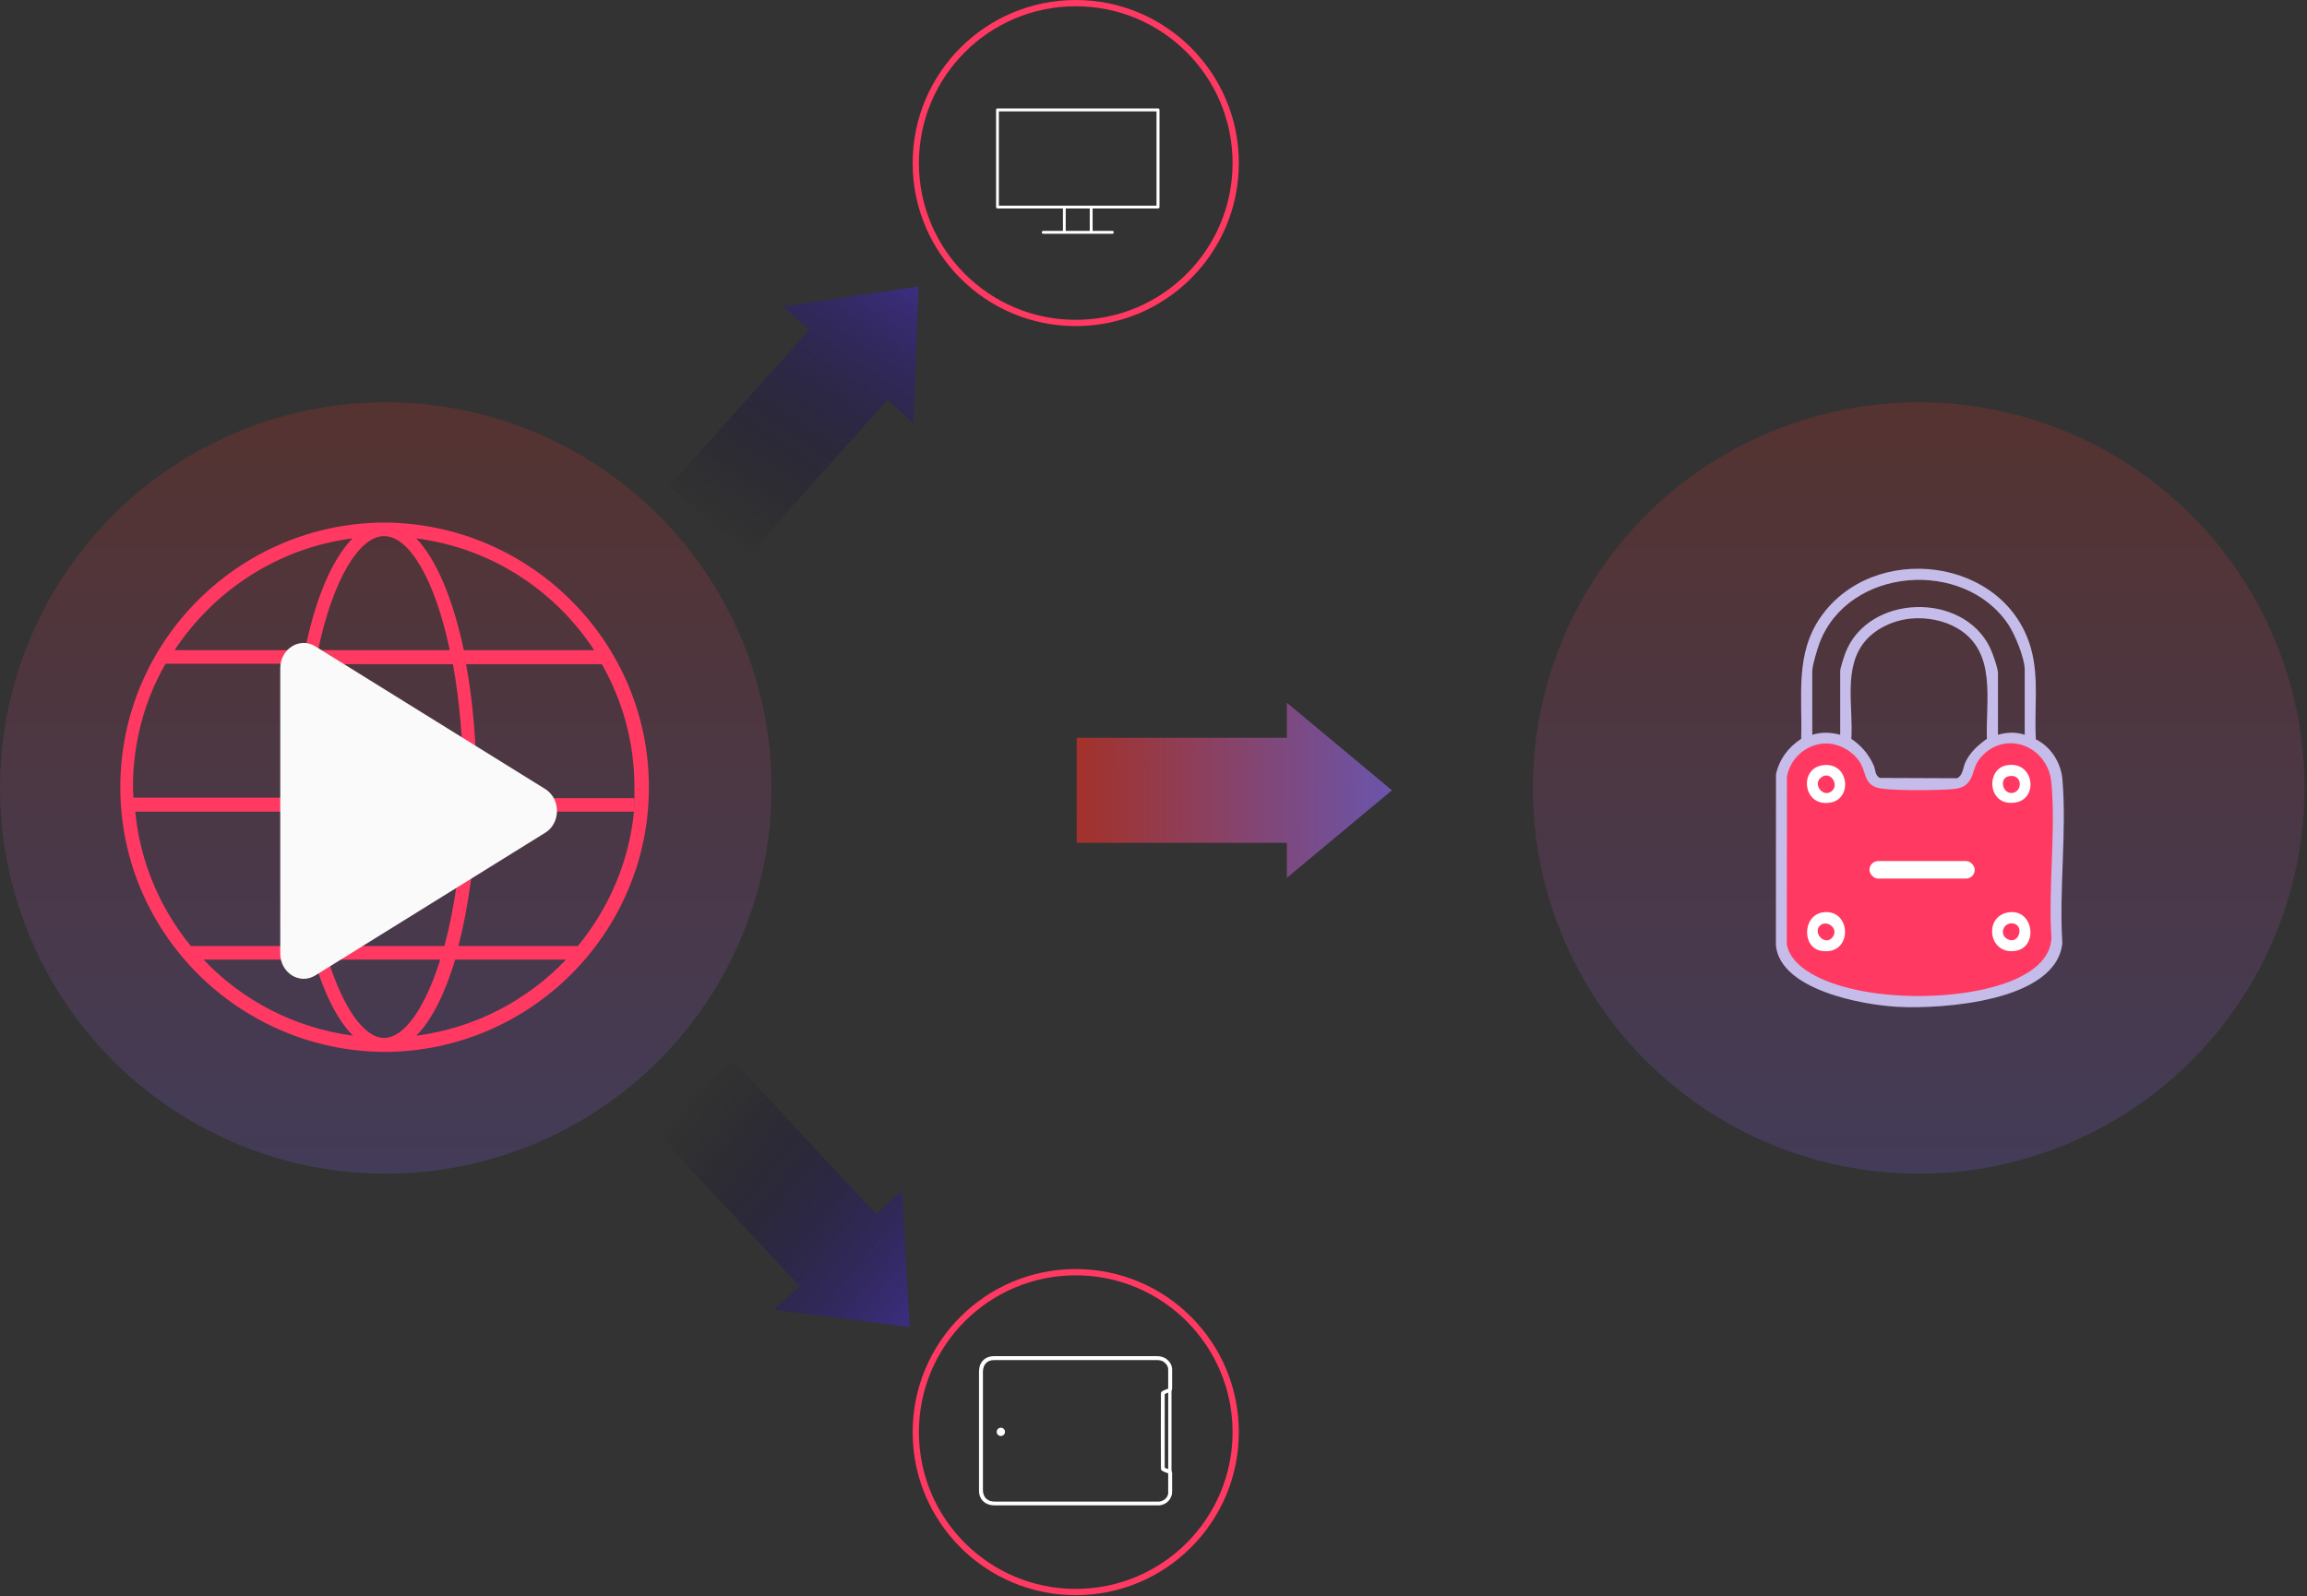 <?xml version="1.0" encoding="UTF-8"?> <svg xmlns="http://www.w3.org/2000/svg" width="617" height="427" viewBox="0 0 617 427" fill="none"><rect x="0" y="0" width="617" height="427" fill="#333333" stroke="none"/><circle cx="43.62" cy="43.62" r="42.781" transform="matrix(-1 0 0 1 331.326 0)" stroke="#FF3962" stroke-width="1.678"></circle><path d="M266.398 55.397V29.384C266.398 29.164 266.563 28.999 266.783 28.999H309.717C309.937 28.999 310.102 29.164 310.102 29.384V55.397C310.102 55.617 309.937 55.782 309.717 55.782H292.219V61.77H297.493C297.713 61.77 297.878 61.935 297.878 62.154C297.878 62.374 297.713 62.539 297.493 62.539H279.007C278.787 62.539 278.622 62.374 278.622 62.154C278.622 61.935 278.787 61.77 279.007 61.77H284.281V55.782H266.783C266.563 55.782 266.398 55.617 266.398 55.397ZM309.305 55.013V29.796H267.14V55.013H309.305ZM285.022 61.77H291.45V55.782H285.022V61.77Z" fill="white"></path><path d="M178.952 130.117L216.416 88.216L209.432 81.972L245.623 76.631L244.35 113.191L237.366 106.948L218.635 127.898L199.903 148.849L178.952 130.117Z" fill="url(#paint0_linear_482_1201)"></path><circle cx="103.181" cy="210.8" r="103.181" fill="url(#paint1_linear_482_1201)" fill-opacity="0.6"></circle><path d="M102.862 139.794C63.887 139.915 32.174 171.628 32.174 210.603C32.174 249.579 63.887 281.17 102.862 281.412C141.837 281.291 173.55 249.579 173.55 210.603C173.55 171.749 141.837 140.036 102.862 139.794ZM169.677 213.508H127.433C127.433 212.54 127.433 211.572 127.433 210.603C127.433 198.62 126.465 187.484 124.65 177.68H160.962C166.53 187.484 169.677 198.62 169.677 210.603C169.677 222.586 169.677 212.54 169.556 213.508H169.677ZM36.047 217.139H78.17C78.654 230.696 80.348 242.921 83.011 253.089H51.056C42.825 243.042 37.5 230.696 36.168 217.139H36.047ZM81.801 217.139H123.802C123.318 231.059 121.502 243.284 118.84 253.089H86.642C83.98 243.284 82.164 231.18 81.68 217.139H81.801ZM81.68 210.603C81.68 198.257 82.769 187.121 84.464 177.68H121.139C122.834 187.121 123.923 198.257 123.923 210.603C123.923 222.949 123.923 212.54 123.923 213.508H81.68C81.68 212.54 81.68 211.572 81.68 210.603ZM127.433 217.139H169.556C168.224 230.696 162.778 243.042 154.547 253.089H122.592C125.255 242.921 126.949 230.696 127.433 217.139ZM158.904 173.928H124.044C121.139 160.129 116.661 149.598 111.335 144.03C131.186 146.572 148.374 157.829 158.904 173.928ZM102.741 143.425C109.398 143.425 116.298 154.924 120.292 173.928H85.069C89.063 154.924 96.084 143.546 102.62 143.425H102.741ZM94.268 144.03C88.821 149.598 84.343 160.129 81.559 173.928H46.699C57.229 157.95 74.417 146.572 94.268 144.03ZM44.399 177.559H80.712C78.896 187.363 77.927 198.499 77.927 210.482C77.927 222.465 77.927 212.419 77.927 213.387H35.684C35.684 212.419 35.563 211.451 35.563 210.482C35.563 198.499 38.71 187.242 44.278 177.559H44.399ZM54.324 256.72H83.98C86.763 265.919 90.274 272.94 94.389 277.055C78.775 274.997 64.734 267.614 54.446 256.72H54.324ZM102.741 277.66C97.415 277.66 91.847 269.793 87.732 256.72H117.75C113.635 269.793 108.067 277.66 102.741 277.66ZM111.335 277.055C115.45 272.94 118.961 265.919 121.745 256.72H151.4C140.99 267.614 127.07 274.997 111.456 277.055H111.335Z" fill="#FF3962"></path><path d="M74.957 178.755V255.1C74.957 260.279 80.167 263.538 84.324 260.948L145.819 222.776C150.003 220.186 150.003 213.698 145.819 211.08L84.324 172.907C80.167 170.318 74.957 173.577 74.957 178.755Z" fill="#FAFAFA"></path><circle cx="513.138" cy="210.8" r="103.181" fill="url(#paint2_linear_482_1201)" fill-opacity="0.6"></circle><g clip-path="url(#clip0_482_1201)"><path d="M476.596 255.232V206.902L483.149 198.71L490.521 197.072L496.255 201.168L501.989 209.359H524.925L527.383 203.625L532.298 198.71L537.213 197.072L542.947 198.71L550.319 206.083V252.774L542.947 261.785L521.649 267.519L501.989 268.338L486.425 263.423L476.596 255.232Z" fill="#FF3962"></path><path d="M544.492 197.797C548.459 199.725 551.195 204.004 551.579 208.408C552.791 222.393 550.654 238.111 551.566 252.278C550.009 268.009 519.225 269.97 507.565 269.351C498.159 268.856 476.162 264.863 474.957 252.93L474.983 207.15C475.882 203.066 478.279 199.914 481.718 197.647C482.083 186.248 480.018 175.057 486.89 165.136C501.012 144.754 536.382 148.949 543.209 173.572C545.391 181.453 544.004 189.726 544.492 197.797ZM541.502 196.565V179.187C541.502 176.047 538.877 169.696 537.092 167.032C525.224 149.34 494.329 151.672 486.63 172.028C486.044 173.572 484.689 178.053 484.689 179.506V196.565C487.249 195.79 489.581 195.895 492.154 196.565V179.506C492.154 178.815 493.202 175.571 493.528 174.712C499.573 158.948 524.866 158.166 532.201 173.213C532.898 174.646 534.35 178.705 534.35 180.157V196.565C536.773 195.888 539.073 195.764 541.489 196.565H541.502ZM511.246 165.468C506.634 165.866 501.82 167.976 498.811 171.539C492.877 178.568 495.704 189.153 495.137 197.647C497.873 199.549 499.677 201.653 501.084 204.688C501.625 205.854 501.449 207.658 502.856 208.114L523.42 208.193C525.042 207.352 524.957 205.385 525.641 203.913C526.872 201.262 529.054 199.308 531.393 197.647C531.022 187.225 534.155 174.282 523.426 168.035C519.87 165.963 515.343 165.117 511.252 165.468H511.246ZM487.548 198.923C482.728 199.366 478.729 203.06 477.914 207.808L477.875 252.61C478.501 256.082 481.262 258.558 484.155 260.297C497.436 268.315 525.96 268.25 539.776 261.6C544.147 259.496 548.322 256.252 548.661 250.995C547.736 237.596 549.86 222.614 548.641 209.404C547.73 199.471 536.181 195.048 529.654 202.734C527.836 204.877 528.045 206.747 526.846 208.694C525.459 210.954 523.348 211.039 520.906 211.195C517.401 211.423 504.328 211.645 501.67 210.603C498.713 209.443 498.993 206.805 497.742 204.46C495.886 200.982 491.476 198.559 487.548 198.923Z" fill="#C6BCE9"></path><path d="M487.534 244.071C495.279 242.971 495.683 255.718 487.143 254.376C481.822 253.543 482.082 244.847 487.534 244.071ZM486.713 247.648C484.792 249.556 488.036 253.139 490.036 250.807C492.035 248.475 488.518 245.856 486.713 247.648Z" fill="white"></path><path d="M537.205 244.072C543.953 243.082 545.204 253.4 539.048 254.377C531.746 255.53 530.424 245.068 537.205 244.072ZM537.824 247.023C535.668 247.14 534.788 250.025 536.782 251.165C540.195 253.106 541.66 246.821 537.824 247.023Z" fill="white"></path><path d="M487.203 204.767C494.336 203.458 495.587 213.294 489.913 214.623C482.403 216.382 480.885 205.927 487.203 204.767ZM490.128 211.425C491.822 209.633 489.353 206.044 486.936 208.07C484.656 209.985 487.9 213.776 490.128 211.425Z" fill="white"></path><path d="M536.547 204.761C544.429 203.126 545.653 215.241 537.44 214.772C531.603 214.44 531.323 205.842 536.547 204.761ZM537.199 207.672C534.521 208.258 535.648 212.59 538.345 212.108C541.042 211.626 540.872 206.871 537.199 207.672Z" fill="white"></path><rect x="499.982" y="230.349" width="28.152" height="4.692" rx="2.346" fill="white"></rect></g><path d="M196.04 283.76L234.383 324.857L241.233 318.467L243.28 354.992L206.985 350.42L213.834 344.029L194.663 323.48L175.491 302.931L196.04 283.76Z" fill="url(#paint3_linear_482_1201)"></path><path d="M287.959 225.471L344.166 225.471L344.166 234.838L372.27 211.419L344.166 187.999L344.166 197.367L316.062 197.367L287.959 197.367L287.959 225.471Z" fill="url(#paint4_linear_482_1201)" fill-opacity="0.6"></path><circle cx="43.62" cy="43.62" r="42.781" transform="matrix(-1 0 0 1 331.324 339.5)" stroke="#FF3962" stroke-width="1.678"></circle><path d="M309.33 402.712C309.592 402.712 309.854 402.712 310.116 402.712C312.025 402.525 313.484 400.953 313.484 399.044C313.484 398.071 313.484 397.136 313.484 396.162C313.484 395.189 313.484 394.852 313.484 394.179C313.484 393.655 313.222 393.43 312.96 393.243C312.811 393.131 312.624 393.056 312.249 392.944C312.025 392.869 311.688 392.757 311.501 392.644C311.501 389.8 311.501 375.786 311.501 372.941C311.688 372.866 312.025 372.717 312.212 372.642C312.586 372.492 312.811 372.417 312.998 372.268C313.222 372.118 313.484 371.893 313.484 371.369C313.484 370.658 313.484 369.91 313.484 369.199C313.484 368.487 313.484 367.402 313.484 366.504C313.484 365.306 312.96 364.333 311.987 363.585C311.089 362.911 310.116 362.799 309.33 362.799C303.042 362.799 299.711 362.799 294.696 362.799L265.915 362.799C263.407 362.799 261.873 364.371 261.835 366.878L261.835 374.438C261.835 378.817 261.835 394.254 261.835 398.633C261.835 398.969 261.835 399.344 261.91 399.681C262.322 401.589 263.819 402.712 265.989 402.712L309.33 402.712ZM262.958 399.456C262.92 399.194 262.883 398.932 262.883 398.633C262.883 391.746 262.883 373.765 262.883 366.878C262.957 364.99 264.006 363.847 265.915 363.847L294.696 363.847C299.711 363.847 303.08 363.847 309.33 363.847C310.266 363.847 310.864 364.034 311.351 364.408C312.1 364.969 312.436 365.68 312.474 366.541C312.474 367.215 312.474 367.851 312.474 368.525L312.474 369.236C312.474 369.947 312.474 370.696 312.474 371.407C312.474 371.407 312.399 371.482 312.362 371.519C312.287 371.594 312.062 371.631 311.875 371.706C311.126 372.006 310.528 372.193 310.49 372.754C310.453 375.748 310.453 389.912 310.49 392.906C310.49 393.43 311.089 393.655 311.912 393.954C312.137 394.029 312.324 394.104 312.399 394.141C312.474 394.216 312.511 394.216 312.511 394.216C312.511 394.89 312.511 395.564 312.511 396.2C312.511 397.136 312.511 398.109 312.511 399.044C312.511 400.429 311.426 401.552 310.041 401.702C309.817 401.702 309.592 401.702 309.367 401.702L266.064 401.702C264.38 401.702 263.295 400.916 262.995 399.493L262.958 399.456Z" fill="white"></path><path d="M267.676 384.159C268.288 384.159 268.785 383.662 268.785 383.049C268.785 382.436 268.288 381.94 267.676 381.94C267.063 381.94 266.566 382.436 266.566 383.049C266.566 383.662 267.063 384.159 267.676 384.159Z" fill="white"></path><path d="M312.871 366.127V399.966" stroke="white" stroke-width="0.888"></path><defs><linearGradient id="paint0_linear_482_1201" x1="241.356" y1="72.816" x2="194.367" y2="143.744" gradientUnits="userSpaceOnUse"><stop stop-color="#3D2E83"></stop><stop offset="1" stop-color="#0E0A1D" stop-opacity="0"></stop></linearGradient><linearGradient id="paint1_linear_482_1201" x1="103.181" y1="107.619" x2="103.181" y2="313.982" gradientUnits="userSpaceOnUse"><stop stop-color="#EE3124" stop-opacity="0.3"></stop><stop offset="1" stop-color="#8962FF" stop-opacity="0.3"></stop></linearGradient><linearGradient id="paint2_linear_482_1201" x1="513.138" y1="107.619" x2="513.138" y2="313.982" gradientUnits="userSpaceOnUse"><stop stop-color="#EE3124" stop-opacity="0.3"></stop><stop offset="1" stop-color="#8962FF" stop-opacity="0.3"></stop></linearGradient><linearGradient id="paint3_linear_482_1201" x1="247.465" y1="351.088" x2="181.076" y2="297.88" gradientUnits="userSpaceOnUse"><stop stop-color="#3D2E83"></stop><stop offset="1" stop-color="#0E0A1D" stop-opacity="0"></stop></linearGradient><linearGradient id="paint4_linear_482_1201" x1="287.959" y1="211.092" x2="372.27" y2="211.746" gradientUnits="userSpaceOnUse"><stop stop-color="#EE3124"></stop><stop offset="1" stop-color="#906CFC"></stop></linearGradient><clipPath id="clip0_482_1201"><rect width="77" height="117.301" fill="white" transform="translate(474.957 152.148)"></rect></clipPath></defs></svg> 